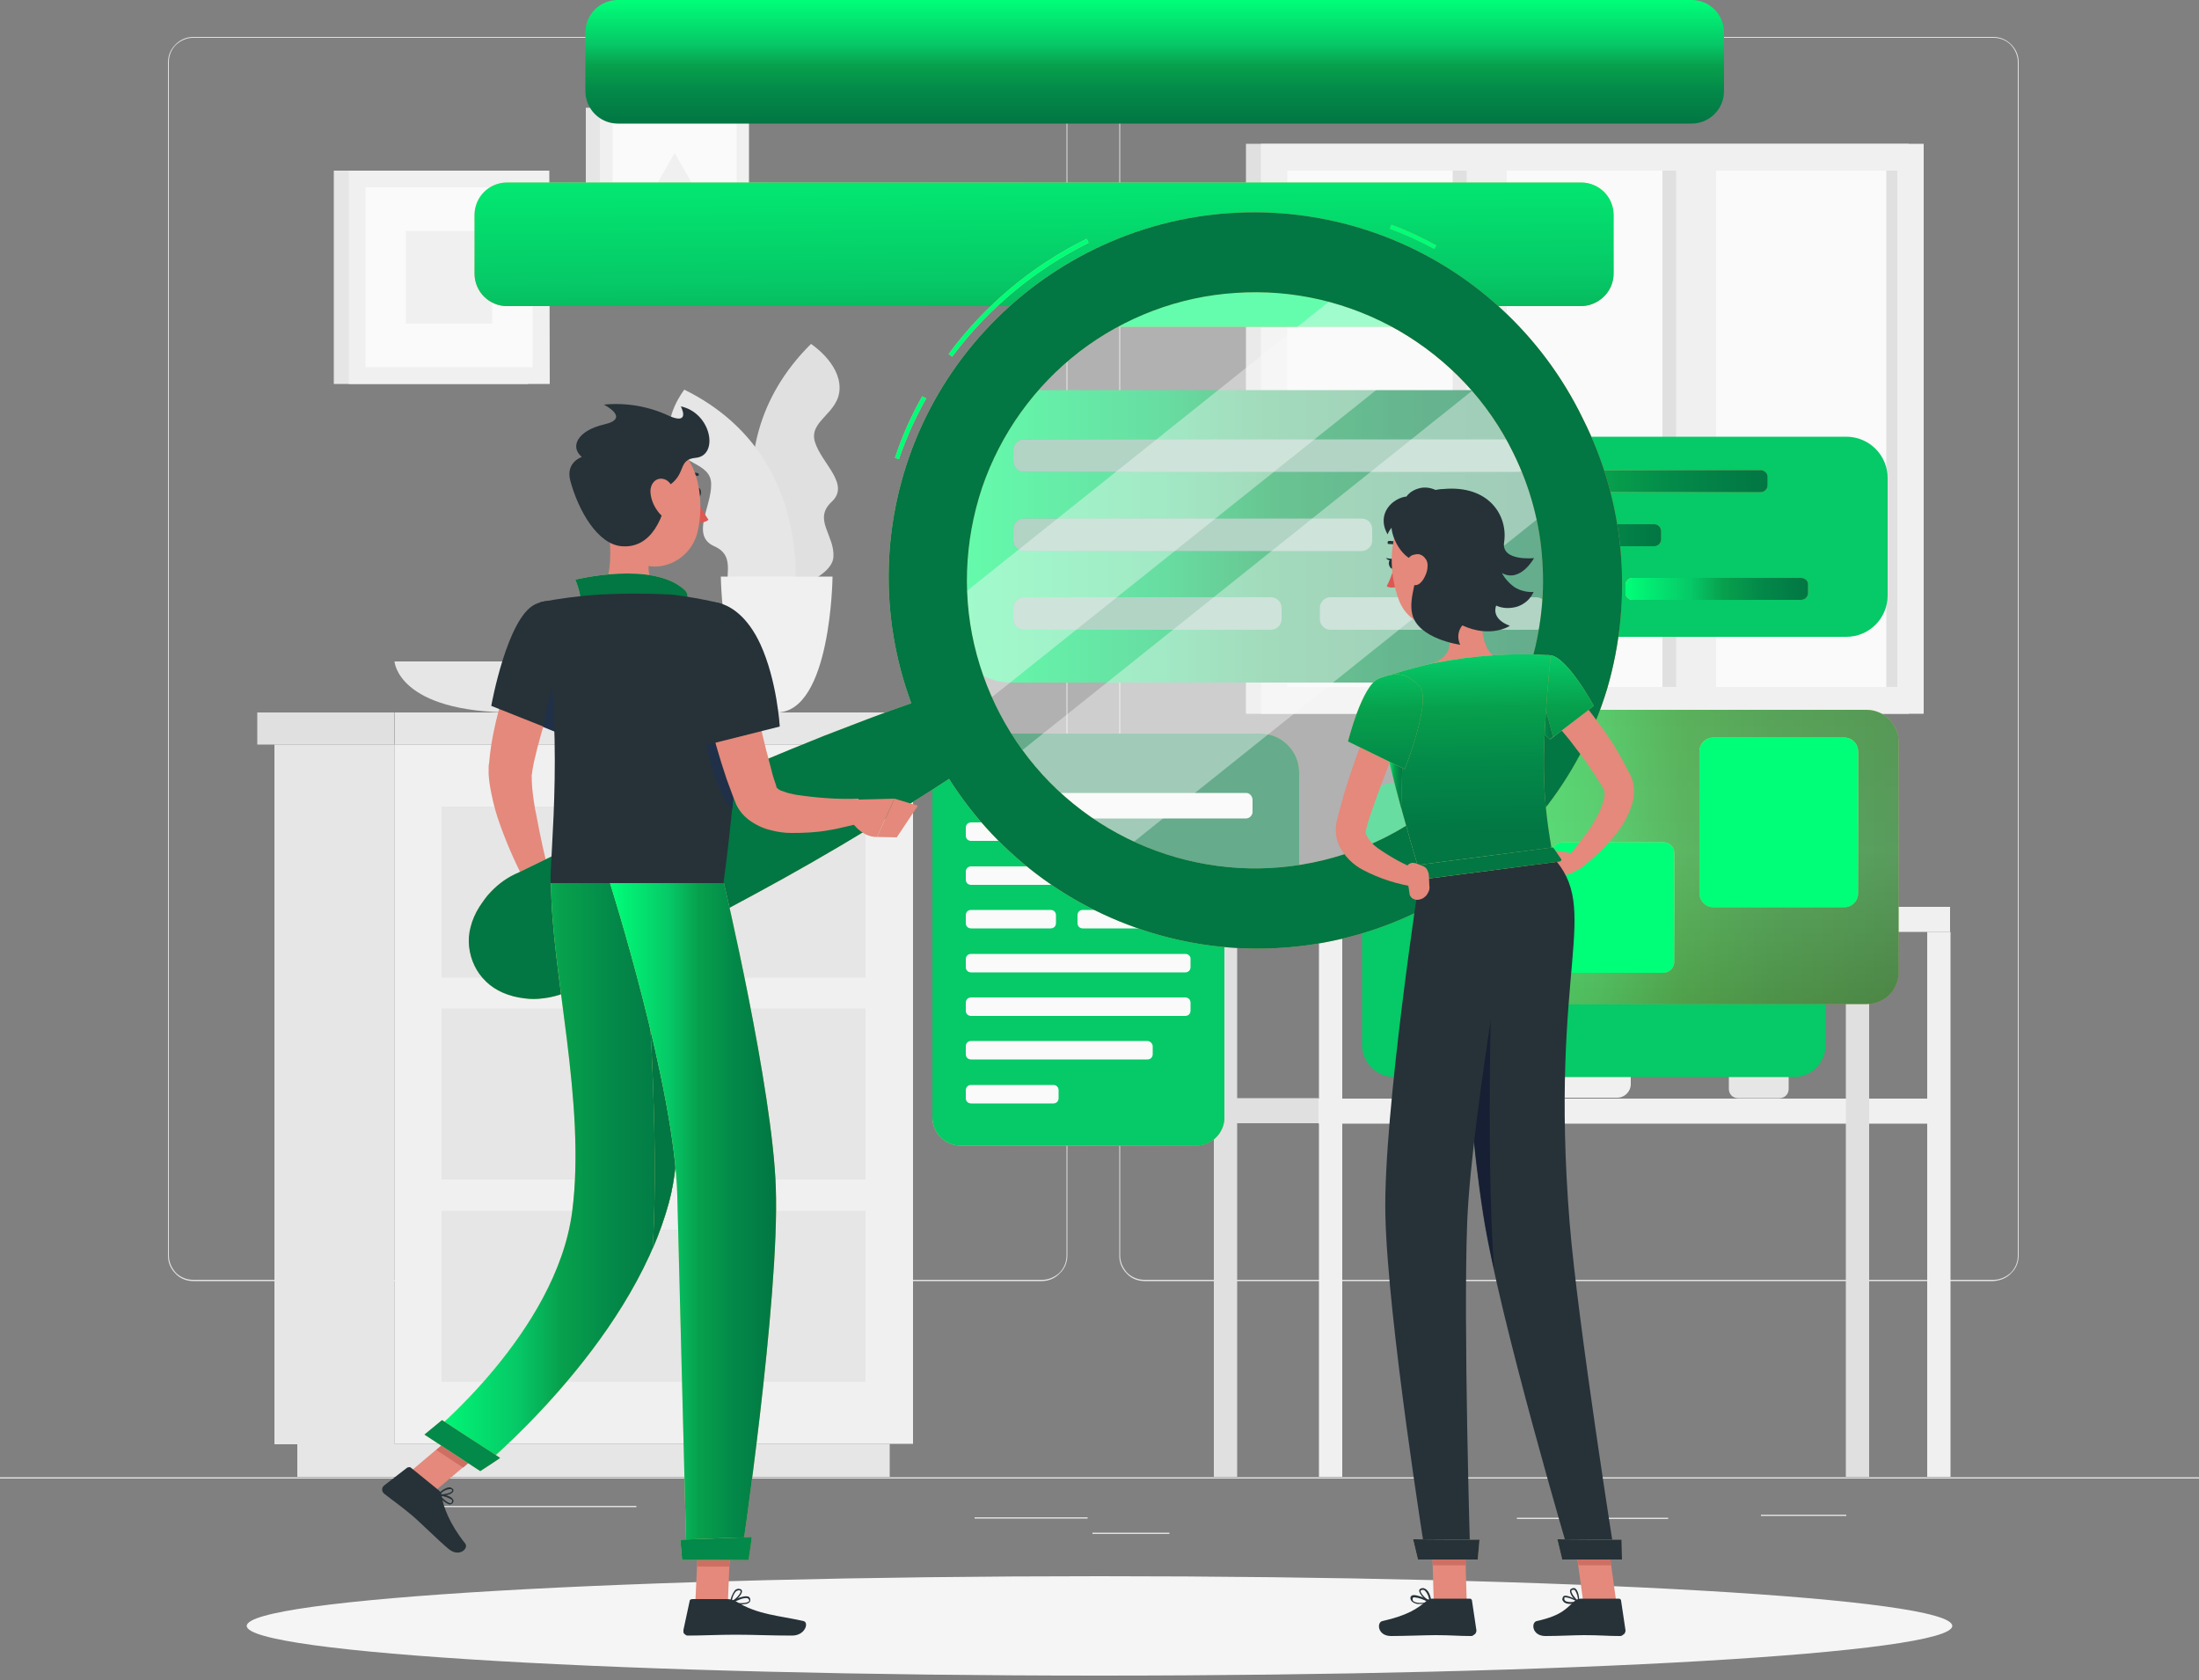 <?xml version="1.0" encoding="utf-8"?>
<!-- Generator: Adobe Illustrator 25.0.0, SVG Export Plug-In . SVG Version: 6.00 Build 0)  -->
<svg version="1.1" id="Layer_1" xmlns="http://www.w3.org/2000/svg" xmlns:xlink="http://www.w3.org/1999/xlink" x="0px" y="0px"
	 viewBox="0 0 500 382" style="enable-background:new 0 0 500 382;" xml:space="preserve">
<rect x="0" y="0" width="500" height="382" fill="#808080" stroke="none"/>
<style type="text/css">
	.st0{fill:#E0E0E0;}
	.st1{fill:#F0F0F0;}
	.st2{fill:#FAFAFA;}
	.st3{fill:#E6E6E6;}
	.st4{fill:#F5F5F5;}
	.st5{fill:#06C967;}
	.st6{fill:url(#SVGID_1_);}
	.st7{fill:url(#SVGID_2_);}
	.st8{fill:url(#SVGID_3_);}
	.st9{fill:url(#SVGID_4_);}
	.st10{fill:url(#SVGID_5_);}
	.st11{fill:url(#SVGID_6_);}
	.st12{fill:url(#SVGID_7_);}
	.st13{fill:url(#SVGID_8_);}
	.st14{fill:url(#SVGID_9_);}
	.st15{fill:#027643;}
	.st16{opacity:0.5;}
	.st17{fill:#FFFFFF;}
	.st18{fill:url(#SVGID_10_);}
	.st19{fill:url(#SVGID_11_);}
	.st20{fill:url(#SVGID_12_);}
	.st21{opacity:0.62;fill:url(#SVGID_13_);}
	.st22{fill:url(#SVGID_14_);}
	.st23{fill:#00FF79;}
	.st24{fill:url(#SVGID_15_);}
	.st25{fill:url(#SVGID_16_);}
	.st26{fill:url(#SVGID_17_);}
	.st27{fill:url(#SVGID_18_);}
	.st28{fill:url(#SVGID_19_);}
	.st29{fill:#E4897B;}
	.st30{opacity:0.4;fill:#FAFAFA;enable-background:new    ;}
	.st31{fill:url(#SVGID_20_);}
	.st32{fill:url(#SVGID_21_);}
	.st33{fill:#263238;}
	.st34{fill:#DE5753;}
	.st35{fill:url(#SVGID_22_);}
	.st36{fill:#203048;}
	.st37{fill:#CE6F64;}
	.st38{fill:url(#SVGID_23_);}
	.st39{fill:url(#SVGID_24_);}
	.st40{fill:url(#SVGID_25_);}
	.st41{fill:url(#SVGID_26_);}
	.st42{fill:#038949;}
	.st43{fill:url(#SVGID_27_);}
	.st44{fill:url(#SVGID_28_);}
	.st45{fill:url(#SVGID_29_);}
	.st46{fill:#161F33;}
	.st47{fill:url(#SVGID_30_);}
	.st48{fill:url(#SVGID_31_);}
	.st49{fill:url(#SVGID_32_);}
	.st50{fill:url(#SVGID_33_);}
	.st51{fill:url(#SVGID_34_);}
	.st52{fill:url(#SVGID_35_);}
	.st53{fill:url(#SVGID_36_);}
	.st54{fill:url(#SVGID_37_);}
	.st55{fill:url(#SVGID_38_);}
	.st56{fill:url(#SVGID_39_);}
	.st57{fill:url(#SVGID_40_);}
	.st58{fill:url(#SVGID_41_);}
	.st59{fill:url(#SVGID_42_);}
	.st60{display:none;}
	.st61{display:inline;fill:url(#SVGID_43_);}
	.st62{display:inline;}
	.st63{fill:#07A04C;}
</style>
<path class="st0" d="M500,335.9H0v0.3h500V335.9z"/>
<path class="st0" d="M379.3,345.1h-34.4v0.3h34.4V345.1z"/>
<path class="st0" d="M419.8,344.4h-19.4v0.3h19.4V344.4z"/>
<path class="st0" d="M247.3,345h-25.7v0.3h25.7V345z"/>
<path class="st0" d="M265.9,348.5h-17.5v0.3h17.5V348.5z"/>
<path class="st0" d="M144.7,342.4h-53v0.3h53V342.4z"/>
<path class="st0" d="M237,291.3H43.9c-1.5,0-3-0.6-4-1.7c-1.1-1.1-1.7-2.5-1.7-4V14.1c0-1.5,0.6-2.9,1.7-4c1.1-1.1,2.5-1.7,4-1.7
	H237c1.5,0,3,0.6,4,1.7c1.1,1.1,1.7,2.5,1.7,4v271.4c0,1.5-0.6,3-1.7,4C240,290.6,238.5,291.3,237,291.3z M43.9,8.6
	c-1.4,0-2.8,0.6-3.9,1.6c-1,1-1.6,2.4-1.6,3.9v271.4c0,1.4,0.6,2.8,1.6,3.9c1,1,2.4,1.6,3.9,1.6H237c1.4,0,2.8-0.6,3.9-1.6
	c1-1,1.6-2.4,1.6-3.9V14.1c0-1.4-0.6-2.8-1.6-3.9c-1-1-2.4-1.6-3.9-1.6H43.9z"/>
<path class="st0" d="M453.3,291.3H260.2c-1.5,0-3-0.6-4-1.7c-1.1-1.1-1.7-2.5-1.7-4V14.1c0-1.5,0.6-2.9,1.7-4c1.1-1.1,2.5-1.7,4-1.7
	h193.1c1.5,0,2.9,0.6,4,1.7s1.7,2.5,1.7,4v271.4c0,1.5-0.6,3-1.7,4C456.3,290.6,454.8,291.2,453.3,291.3z M260.2,8.6
	c-1.4,0-2.8,0.6-3.9,1.6c-1,1-1.6,2.4-1.6,3.9v271.4c0,1.4,0.6,2.8,1.6,3.9c1,1,2.4,1.6,3.9,1.6h193.1c1.4,0,2.8-0.6,3.9-1.6
	c1-1,1.6-2.4,1.6-3.9V14.1c0-1.4-0.6-2.8-1.6-3.9c-1-1-2.4-1.6-3.9-1.6H260.2z"/>
<path class="st0" d="M434,32.7H283.3v129.6H434V32.7z"/>
<path class="st1" d="M437.4,32.7H286.7v129.6h150.7L437.4,32.7L437.4,32.7z"/>
<path class="st2" d="M431.4,156.2V38.8H292.7v117.4H431.4z"/>
<path class="st0" d="M387,156.2V38.8h-9v117.4H387z"/>
<path class="st0" d="M339.4,156.2V38.8h-9.1v117.4H339.4z"/>
<path class="st1" d="M390.2,160.1V34.3h-9.1v125.8H390.2z"/>
<path class="st1" d="M342.6,160.1V34.3h-9.1v125.8H342.6z"/>
<path class="st0" d="M431.4,156.2V38.8h-2.5v117.4H431.4z"/>
<path class="st0" d="M177.3,135c0,0-18.3-31.6,7.1-56.8c0,0,6.6,4.3,6.5,10.1c-0.1,5.8-7.1,7.3-5.6,12.2c1.5,4.9,8.1,9.6,3.8,13.6
	s0.7,7.6,0.4,12.5C189.3,131.6,177.3,135,177.3,135z"/>
<path class="st3" d="M180.2,140.2c0,0,7.4-35.8-24.6-51.6c0,0-4.9,6.2-3,11.7s9.1,4.7,9.1,9.8c0.1,5.1-4.7,11.7,0.7,14.1
	s1.7,7.4,3.6,12C167.8,140.7,180.2,140.2,180.2,140.2z"/>
<path class="st1" d="M163.9,131.1c0,0,0.3,30.9,12.7,30.9s12.7-30.9,12.7-30.9H163.9z"/>
<path class="st3" d="M89.7,150.4c0,0,0.7,11.6,27.1,11.6s27.1-11.6,27.1-11.6H89.7z"/>
<path class="st1" d="M367.7,220.4h-13.9c-1.7,0-3.1,1.4-3.1,3.1v23c0,1.7,1.4,3.1,3.1,3.1h13.9c1.7,0,3.1-1.4,3.1-3.1v-23
	C370.8,221.9,369.4,220.4,367.7,220.4z"/>
<path class="st3" d="M404.6,230h-9.4c-1.2,0-2.1,0.9-2.1,2.1v15.5c0,1.2,0.9,2.1,2.1,2.1h9.4c1.2,0,2.1-0.9,2.1-2.1v-15.5
	C406.7,231,405.8,230,404.6,230z"/>
<path class="st1" d="M406,228.1h-12.2c-0.4,0-0.7,0.3-0.7,0.7v0.8c0,0.4,0.3,0.7,0.7,0.7H406c0.4,0,0.7-0.3,0.7-0.7v-0.8
	C406.7,228.4,406.4,228.1,406,228.1z"/>
<path class="st3" d="M318.4,233.4c0,0,0.5,16.3,19.6,16.3s19.6-16.3,19.6-16.3H318.4z"/>
<path class="st0" d="M270.9,211.9h28.9v-5.7h-28.9V211.9z"/>
<path class="st1" d="M443.5,206.2H299.8v5.7h143.6v-5.7H443.5z"/>
<path class="st0" d="M270.9,255.4h28.9v-5.7h-28.9V255.4z"/>
<path class="st1" d="M443.5,249.8H299.8v5.7h143.6v-5.7H443.5z"/>
<path class="st0" d="M281.4,211.9H276v123.9h5.3V211.9H281.4z"/>
<path class="st1" d="M305.2,211.9h-5.3v123.9h5.3V211.9z"/>
<path class="st0" d="M425,211.9h-5.3v123.9h5.3V211.9z"/>
<path class="st1" d="M443.5,211.9h-5.3v123.9h5.3V211.9z"/>
<path class="st3" d="M89.7,169.3H62.4v159.1h27.3V169.3z"/>
<path class="st3" d="M202.3,328.3H67.6v7.5h134.7L202.3,328.3L202.3,328.3z"/>
<path class="st1" d="M89.7,328.3h117.9v-159H89.7V328.3z"/>
<path class="st3" d="M100.4,268.2h96.4v-38.9h-96.4V268.2z"/>
<path class="st3" d="M100.4,314.2h96.4v-38.9h-96.4V314.2z"/>
<path class="st1" d="M159.5,233.6h-21.7c-0.7,0-1.4-0.3-1.9-0.8s-0.8-1.2-0.8-1.9s0.3-1.4,0.8-1.9s1.2-0.8,1.9-0.8h21.7
	c0.7,0,1.4,0.3,1.9,0.8s0.8,1.2,0.8,1.9s-0.3,1.4-0.8,1.9C160.8,233.3,160.2,233.6,159.5,233.6z"/>
<path class="st3" d="M100.4,222.3h96.4v-38.9h-96.4V222.3z"/>
<path class="st1" d="M159.5,187.7h-21.7c-0.7,0-1.4-0.3-1.9-0.8s-0.8-1.2-0.8-1.9s0.3-1.4,0.8-1.9s1.2-0.8,1.9-0.8h21.7
	c0.7,0,1.4,0.3,1.9,0.8s0.8,1.2,0.8,1.9s-0.3,1.4-0.8,1.9C160.8,187.4,160.2,187.7,159.5,187.7z"/>
<path class="st1" d="M159.5,279.6h-21.7c-0.7,0-1.4-0.3-1.9-0.8s-0.8-1.2-0.8-1.9c0-0.7,0.3-1.4,0.8-1.9s1.2-0.8,1.9-0.8h21.7
	c0.7,0,1.4,0.3,1.9,0.8s0.8,1.2,0.8,1.9c0,0.7-0.3,1.4-0.8,1.9C160.8,279.3,160.2,279.6,159.5,279.6z"/>
<path class="st3" d="M211.2,162H89.7v7.3h121.5V162z"/>
<path class="st0" d="M58.5,169.3h31.1V162H58.5V169.3z"/>
<path class="st3" d="M120.1,38.8H75.9v48.5h44.2C120.1,87.3,120.1,38.8,120.1,38.8z"/>
<path class="st1" d="M124.9,38.8H79.3v48.5H125L124.9,38.8L124.9,38.8z"/>
<path class="st2" d="M121.1,83.5V42.6h-38v40.9H121.1z"/>
<path class="st1" d="M111.9,73.6V52.5H92.3v21.1H111.9z"/>
<path class="st3" d="M166.7,24.5h-33.5v36h33.5V24.5z"/>
<path class="st1" d="M170.3,24.5h-33.9v36h33.9L170.3,24.5L170.3,24.5z"/>
<path class="st2" d="M167.5,57.6V27.3h-28.2v30.3H167.5z"/>
<path class="st1" d="M153.4,34.8l-7.7,13.4h15.4L153.4,34.8z"/>
<path class="st4" d="M250,381c107.1,0,193.9-5.1,193.9-11.3c0-6.3-86.8-11.3-193.9-11.3s-193.9,5.1-193.9,11.3
	C56.1,375.9,142.9,381,250,381z"/>
<path class="st5" d="M419.8,99.3h-98.1c-5.2,0-9.4,4.2-9.4,9.4v26.7c0,5.2,4.2,9.4,9.4,9.4h98.1c5.2,0,9.4-4.2,9.4-9.4v-26.7
	C429.2,103.5,425,99.3,419.8,99.3z"/>
<linearGradient id="SVGID_1_" gradientUnits="userSpaceOnUse" x1="322.1" y1="1647.4" x2="402.01" y2="1647.4" gradientTransform="matrix(1 0 0 1 0 -1538)">
	<stop  offset="0" style="stop-color:#E0CD72"/>
	<stop  offset="0.484" style="stop-color:#E7D987"/>
	<stop  offset="1" style="stop-color:#C69E48"/>
</linearGradient>
<path class="st6" d="M400.3,106.9h-76.6c-0.9,0-1.6,0.7-1.6,1.6v1.8c0,0.9,0.7,1.6,1.6,1.6h76.6c0.9,0,1.6-0.7,1.6-1.6v-1.8
	C402,107.7,401.2,106.9,400.3,106.9z"/>
<linearGradient id="SVGID_2_" gradientUnits="userSpaceOnUse" x1="322.1" y1="1659.7" x2="377.7" y2="1659.7" gradientTransform="matrix(1 0 0 1 0 -1538)">
	<stop  offset="0" style="stop-color:#E0CD72"/>
	<stop  offset="0.484" style="stop-color:#E7D987"/>
	<stop  offset="1" style="stop-color:#C69E48"/>
</linearGradient>
<path class="st7" d="M376.1,119.2h-52.4c-0.9,0-1.6,0.7-1.6,1.6v1.8c0,0.9,0.7,1.6,1.6,1.6h52.4c0.9,0,1.6-0.7,1.6-1.6v-1.8
	C377.7,119.9,377,119.2,376.1,119.2z"/>
<linearGradient id="SVGID_3_" gradientUnits="userSpaceOnUse" x1="322.1" y1="1671.9" x2="363.7" y2="1671.9" gradientTransform="matrix(1 0 0 1 0 -1538)">
	<stop  offset="0" style="stop-color:#E0CD72"/>
	<stop  offset="0.484" style="stop-color:#E7D987"/>
	<stop  offset="1" style="stop-color:#C69E48"/>
</linearGradient>
<path class="st8" d="M362,131.4h-38.3c-0.9,0-1.6,0.7-1.6,1.6v1.8c0,0.9,0.7,1.6,1.6,1.6H362c0.9,0,1.6-0.7,1.6-1.6V133
	C363.7,132.1,362.9,131.4,362,131.4z"/>
<linearGradient id="SVGID_4_" gradientUnits="userSpaceOnUse" x1="369.6" y1="1671.9" x2="411.2" y2="1671.9" gradientTransform="matrix(1 0 0 1 0 -1538)">
	<stop  offset="0" style="stop-color:#E0CD72"/>
	<stop  offset="0.484" style="stop-color:#E7D987"/>
	<stop  offset="1" style="stop-color:#C69E48"/>
</linearGradient>
<path class="st9" d="M409.5,131.4h-38.3c-0.9,0-1.6,0.7-1.6,1.6v1.8c0,0.9,0.7,1.6,1.6,1.6h38.3c0.9,0,1.6-0.7,1.6-1.6V133
	C411.2,132.1,410.4,131.4,409.5,131.4z"/>
<g>
	
		<linearGradient id="SVGID_5_" gradientUnits="userSpaceOnUse" x1="322.1" y1="274.6" x2="402.01" y2="274.6" gradientTransform="matrix(1 0 0 -1 0 384)">
		<stop  offset="0" style="stop-color:#00FF79"/>
		<stop  offset="0.352" style="stop-color:#06C967"/>
		<stop  offset="0.534" style="stop-color:#07A04C"/>
		<stop  offset="0.739" style="stop-color:#038949"/>
		<stop  offset="1" style="stop-color:#027643"/>
	</linearGradient>
	<path class="st10" d="M400.3,106.9h-76.6c-0.9,0-1.6,0.7-1.6,1.6v1.8c0,0.9,0.7,1.6,1.6,1.6h76.6c0.9,0,1.6-0.7,1.6-1.6v-1.8
		C402,107.7,401.2,106.9,400.3,106.9z"/>
	
		<linearGradient id="SVGID_6_" gradientUnits="userSpaceOnUse" x1="322.1" y1="262.3" x2="377.7" y2="262.3" gradientTransform="matrix(1 0 0 -1 0 384)">
		<stop  offset="0" style="stop-color:#00FF79"/>
		<stop  offset="0.352" style="stop-color:#06C967"/>
		<stop  offset="0.534" style="stop-color:#07A04C"/>
		<stop  offset="0.739" style="stop-color:#038949"/>
		<stop  offset="1" style="stop-color:#027643"/>
	</linearGradient>
	<path class="st11" d="M376.1,119.2h-52.4c-0.9,0-1.6,0.7-1.6,1.6v1.8c0,0.9,0.7,1.6,1.6,1.6h52.4c0.9,0,1.6-0.7,1.6-1.6v-1.8
		C377.7,119.9,377,119.2,376.1,119.2z"/>
	
		<linearGradient id="SVGID_7_" gradientUnits="userSpaceOnUse" x1="322.1" y1="250.1" x2="363.7" y2="250.1" gradientTransform="matrix(1 0 0 -1 0 384)">
		<stop  offset="0" style="stop-color:#00FF79"/>
		<stop  offset="0.352" style="stop-color:#06C967"/>
		<stop  offset="0.534" style="stop-color:#07A04C"/>
		<stop  offset="0.739" style="stop-color:#038949"/>
		<stop  offset="1" style="stop-color:#027643"/>
	</linearGradient>
	<path class="st12" d="M362,131.4h-38.3c-0.9,0-1.6,0.7-1.6,1.6v1.8c0,0.9,0.7,1.6,1.6,1.6H362c0.9,0,1.6-0.7,1.6-1.6V133
		C363.7,132.1,362.9,131.4,362,131.4z"/>
	
		<linearGradient id="SVGID_8_" gradientUnits="userSpaceOnUse" x1="369.6" y1="250.1" x2="411.2" y2="250.1" gradientTransform="matrix(1 0 0 -1 0 384)">
		<stop  offset="0" style="stop-color:#00FF79"/>
		<stop  offset="0.352" style="stop-color:#06C967"/>
		<stop  offset="0.534" style="stop-color:#07A04C"/>
		<stop  offset="0.739" style="stop-color:#038949"/>
		<stop  offset="1" style="stop-color:#027643"/>
	</linearGradient>
	<path class="st13" d="M409.5,131.4h-38.3c-0.9,0-1.6,0.7-1.6,1.6v1.8c0,0.9,0.7,1.6,1.6,1.6h38.3c0.9,0,1.6-0.7,1.6-1.6V133
		C411.2,132.1,410.4,131.4,409.5,131.4z"/>
</g>
<linearGradient id="SVGID_9_" gradientUnits="userSpaceOnUse" x1="216.2" y1="1659.95" x2="354.901" y2="1659.95" gradientTransform="matrix(1 0 0 1 0 -1538)">
	<stop  offset="0" style="stop-color:#00FF79"/>
	<stop  offset="0.352" style="stop-color:#06C967"/>
	<stop  offset="0.534" style="stop-color:#07A04C"/>
	<stop  offset="0.739" style="stop-color:#038949"/>
	<stop  offset="1" style="stop-color:#027643"/>
</linearGradient>
<path class="st14" d="M341.2,88.7H229.9c-7.6,0-13.7,6.2-13.7,13.7v39.1c0,7.6,6.2,13.7,13.7,13.7h111.3c7.6,0,13.7-6.2,13.7-13.7
	v-39.1C355,94.8,348.8,88.7,341.2,88.7z"/>
<path class="st15" d="M345.2,99.9H232.8c-1.3,0-2.4,1.1-2.4,2.4v2.6c0,1.3,1.1,2.4,2.4,2.4h112.3c1.3,0,2.4-1.1,2.4-2.4v-2.6
	C347.6,101,346.5,99.9,345.2,99.9z"/>
<path class="st15" d="M309.6,117.9h-76.8c-1.3,0-2.4,1.1-2.4,2.4v2.6c0,1.3,1.1,2.4,2.4,2.4h76.8c1.3,0,2.4-1.1,2.4-2.4v-2.6
	C312,118.9,310.9,117.9,309.6,117.9z"/>
<path class="st15" d="M289,135.8h-56.2c-1.3,0-2.4,1.1-2.4,2.4v2.6c0,1.3,1.1,2.4,2.4,2.4H289c1.3,0,2.4-1.1,2.4-2.4v-2.6
	C291.4,136.9,290.3,135.8,289,135.8z"/>
<path class="st15" d="M349.3,135.8h-46.8c-1.3,0-2.4,1.1-2.4,2.4v2.6c0,1.3,1.1,2.4,2.4,2.4h46.8c1.3,0,2.4-1.1,2.4-2.4v-2.6
	C351.7,136.9,350.6,135.8,349.3,135.8z"/>
<g class="st16">
	<path class="st17" d="M345.2,99.9H232.8c-1.3,0-2.4,1.1-2.4,2.4v2.6c0,1.3,1.1,2.4,2.4,2.4h112.3c1.3,0,2.4-1.1,2.4-2.4v-2.6
		C347.6,101,346.5,99.9,345.2,99.9z"/>
	<path class="st17" d="M309.6,117.9h-76.8c-1.3,0-2.4,1.1-2.4,2.4v2.6c0,1.3,1.1,2.4,2.4,2.4h76.8c1.3,0,2.4-1.1,2.4-2.4v-2.6
		C312,118.9,310.9,117.9,309.6,117.9z"/>
	<path class="st17" d="M289,135.8h-56.2c-1.3,0-2.4,1.1-2.4,2.4v2.6c0,1.3,1.1,2.4,2.4,2.4H289c1.3,0,2.4-1.1,2.4-2.4v-2.6
		C291.4,136.9,290.3,135.8,289,135.8z"/>
	<path class="st17" d="M349.3,135.8h-46.8c-1.3,0-2.4,1.1-2.4,2.4v2.6c0,1.3,1.1,2.4,2.4,2.4h46.8c1.3,0,2.4-1.1,2.4-2.4v-2.6
		C351.7,136.9,350.6,135.8,349.3,135.8z"/>
</g>
<linearGradient id="SVGID_10_" gradientUnits="userSpaceOnUse" x1="212" y1="1751.95" x2="278.47" y2="1751.95" gradientTransform="matrix(1 0 0 1 0 -1538)">
	<stop  offset="0" style="stop-color:#E0CD72"/>
	<stop  offset="0.484" style="stop-color:#E7D987"/>
	<stop  offset="1" style="stop-color:#C69E48"/>
</linearGradient>
<path class="st18" d="M272,167.4h-53.6c-3.5,0-6.4,2.9-6.4,6.4v80.3c0,3.5,2.9,6.4,6.4,6.4H272c3.5,0,6.4-2.9,6.4-6.4v-80.3
	C278.4,170.2,275.5,167.4,272,167.4z"/>
<path class="st5" d="M272,167.4h-53.6c-3.5,0-6.4,2.9-6.4,6.4v80.3c0,3.5,2.9,6.4,6.4,6.4H272c3.5,0,6.4-2.9,6.4-6.4v-80.3
	C278.4,170.2,275.5,167.4,272,167.4z"/>
<path class="st2" d="M269.5,177.1h-48.7c-0.7,0-1.2,0.5-1.2,1.2v1.8c0,0.7,0.5,1.2,1.2,1.2h48.7c0.7,0,1.2-0.5,1.2-1.2v-1.8
	C270.7,177.6,270.2,177.1,269.5,177.1z"/>
<path class="st2" d="M254,187h-33.2c-0.7,0-1.2,0.5-1.2,1.2v1.8c0,0.7,0.5,1.2,1.2,1.2H254c0.7,0,1.2-0.5,1.2-1.2v-1.8
	C255.2,187.5,254.7,187,254,187z"/>
<path class="st2" d="M269.5,197h-48.7c-0.7,0-1.2,0.5-1.2,1.2v1.8c0,0.7,0.5,1.2,1.2,1.2h48.7c0.7,0,1.2-0.5,1.2-1.2v-1.8
	C270.7,197.5,270.2,197,269.5,197z"/>
<path class="st2" d="M238.9,206.9h-18.1c-0.7,0-1.2,0.5-1.2,1.2v1.8c0,0.7,0.5,1.2,1.2,1.2h18.1c0.7,0,1.2-0.5,1.2-1.2v-1.8
	C240.1,207.4,239.6,206.9,238.9,206.9z"/>
<path class="st2" d="M264.3,206.9h-18.1c-0.7,0-1.2,0.5-1.2,1.2v1.8c0,0.7,0.5,1.2,1.2,1.2h18.1c0.7,0,1.2-0.5,1.2-1.2v-1.8
	C265.4,207.4,264.9,206.9,264.3,206.9z"/>
<path class="st2" d="M269.5,216.9h-48.7c-0.7,0-1.2,0.5-1.2,1.2v1.8c0,0.7,0.5,1.2,1.2,1.2h48.7c0.7,0,1.2-0.5,1.2-1.2V218
	C270.7,217.4,270.2,216.9,269.5,216.9z"/>
<path class="st2" d="M269.5,226.8h-48.7c-0.7,0-1.2,0.5-1.2,1.2v1.8c0,0.7,0.5,1.2,1.2,1.2h48.7c0.7,0,1.2-0.5,1.2-1.2V228
	C270.7,227.3,270.2,226.8,269.5,226.8z"/>
<path class="st2" d="M260.9,236.7h-40.1c-0.7,0-1.2,0.5-1.2,1.2v1.8c0,0.7,0.5,1.2,1.2,1.2h40.1c0.7,0,1.2-0.5,1.2-1.2v-1.8
	C262.1,237.3,261.5,236.7,260.9,236.7z"/>
<path class="st2" d="M239.5,246.7h-18.7c-0.7,0-1.2,0.5-1.2,1.2v1.8c0,0.7,0.5,1.2,1.2,1.2h18.7c0.7,0,1.2-0.5,1.2-1.2v-1.8
	C240.7,247.2,240.2,246.7,239.5,246.7z"/>
<linearGradient id="SVGID_11_" gradientUnits="userSpaceOnUse" x1="212.1" y1="1727.4" x2="295.4" y2="1727.4" gradientTransform="matrix(1 0 0 1 0 -1538)">
	<stop  offset="0" style="stop-color:#E0CD72"/>
	<stop  offset="0.484" style="stop-color:#E7D987"/>
	<stop  offset="1" style="stop-color:#C69E48"/>
</linearGradient>
<path class="st19" d="M286.5,166.8h-74.4L245,193l50.4,19v-36.3c0-2.4-0.9-4.6-2.6-6.3C291.1,167.7,288.9,166.8,286.5,166.8z"/>
<path class="st15" d="M286.5,166.8h-74.4L245,193l50.4,19v-36.3c0-2.4-0.9-4.6-2.6-6.3C291.1,167.7,288.9,166.8,286.5,166.8z"/>
<path class="st2" d="M283.3,180.3h-54.4c-0.8,0-1.5,0.7-1.5,1.5v2.8c0,0.8,0.7,1.5,1.5,1.5h54.4c0.8,0,1.5-0.7,1.5-1.5v-2.8
	C284.7,180.9,284.1,180.3,283.3,180.3z"/>
<path class="st5" d="M415.1,237.6v-52.3c0-4-3.3-7.3-7.3-7.3H317c-4,0-7.3,3.3-7.3,7.3v52.3c0,4,3.3,7.3,7.3,7.3h90.9
	C411.9,244.9,415.1,241.6,415.1,237.6z"/>
<linearGradient id="SVGID_12_" gradientUnits="userSpaceOnUse" x1="379" y1="1699.4" x2="379" y2="1766.3" gradientTransform="matrix(1 0 0 1 0 -1538)">
	<stop  offset="0" style="stop-color:#E0CD72"/>
	<stop  offset="0.484" style="stop-color:#E7D987"/>
	<stop  offset="1" style="stop-color:#C69E48"/>
</linearGradient>
<path class="st20" d="M431.7,221v-52.3c0-4-3.3-7.3-7.3-7.3h-90.8c-4,0-7.3,3.3-7.3,7.3V221c0,4,3.3,7.3,7.3,7.3h90.8
	C428.5,228.3,431.7,225.1,431.7,221z"/>
<linearGradient id="SVGID_13_" gradientUnits="userSpaceOnUse" x1="326.3" y1="189.15" x2="431.7" y2="189.15" gradientTransform="matrix(1 0 0 -1 0 384)">
	<stop  offset="0" style="stop-color:#00FF79"/>
	<stop  offset="0.352" style="stop-color:#06C967"/>
	<stop  offset="0.534" style="stop-color:#07A04C"/>
	<stop  offset="0.739" style="stop-color:#038949"/>
	<stop  offset="1" style="stop-color:#027643"/>
</linearGradient>
<path class="st21" d="M431.7,221v-52.3c0-4-3.3-7.3-7.3-7.3h-90.8c-4,0-7.3,3.3-7.3,7.3V221c0,4,3.3,7.3,7.3,7.3h90.8
	C428.5,228.3,431.7,225.1,431.7,221z"/>
<linearGradient id="SVGID_14_" gradientUnits="userSpaceOnUse" x1="404.45" y1="1705.7" x2="404.45" y2="1744.37" gradientTransform="matrix(1 0 0 1 0 -1538)">
	<stop  offset="0" style="stop-color:#E0CD72"/>
	<stop  offset="0.484" style="stop-color:#E7D987"/>
	<stop  offset="1" style="stop-color:#C69E48"/>
</linearGradient>
<path class="st22" d="M422.5,203.1v-32.2c0-1.8-1.4-3.2-3.2-3.2h-29.7c-1.8,0-3.2,1.4-3.2,3.2v32.2c0,1.8,1.4,3.2,3.2,3.2h29.7
	C421.1,206.3,422.5,204.9,422.5,203.1z"/>
<path class="st23" d="M422.5,203.1v-32.2c0-1.8-1.4-3.2-3.2-3.2h-29.7c-1.8,0-3.2,1.4-3.2,3.2v32.2c0,1.8,1.4,3.2,3.2,3.2h29.7
	C421.1,206.3,422.5,204.9,422.5,203.1z"/>
<linearGradient id="SVGID_15_" gradientUnits="userSpaceOnUse" x1="366.8" y1="1729.53" x2="366.8" y2="1759.17" gradientTransform="matrix(1 0 0 1 0 -1538)">
	<stop  offset="0" style="stop-color:#E0CD72"/>
	<stop  offset="0.484" style="stop-color:#E7D987"/>
	<stop  offset="1" style="stop-color:#C69E48"/>
</linearGradient>
<path class="st24" d="M380.7,218.7V194c0-1.4-1.1-2.5-2.5-2.5h-22.8c-1.4,0-2.5,1.1-2.5,2.5v24.7c0,1.4,1.1,2.5,2.5,2.5h22.8
	C379.6,221.2,380.7,220.1,380.7,218.7z"/>
<path class="st23" d="M380.7,218.7V194c0-1.4-1.1-2.5-2.5-2.5h-22.8c-1.4,0-2.5,1.1-2.5,2.5v24.7c0,1.4,1.1,2.5,2.5,2.5h22.8
	C379.6,221.2,380.7,220.1,380.7,218.7z"/>
<linearGradient id="SVGID_16_" gradientUnits="userSpaceOnUse" x1="237.4" y1="1579.5" x2="237.4" y2="1607.6" gradientTransform="matrix(1 0 0 1 0 -1538)">
	<stop  offset="0" style="stop-color:#E0CD72"/>
	<stop  offset="0.484" style="stop-color:#E7D987"/>
	<stop  offset="1" style="stop-color:#C69E48"/>
</linearGradient>
<path class="st25" d="M366.9,62.2V48.9c0-4.1-3.3-7.4-7.4-7.4H115.3c-4.1,0-7.4,3.3-7.4,7.4v13.3c0,4.1,3.3,7.4,7.4,7.4h244.1
	C363.5,69.6,366.9,66.3,366.9,62.2z"/>
<linearGradient id="SVGID_17_" gradientUnits="userSpaceOnUse" x1="237.118" y1="360.028" x2="238.118" y2="248.028" gradientTransform="matrix(1 0 0 -1 0 384)">
	<stop  offset="0" style="stop-color:#00FF79"/>
	<stop  offset="0.352" style="stop-color:#06C967"/>
	<stop  offset="0.534" style="stop-color:#07A04C"/>
	<stop  offset="0.739" style="stop-color:#038949"/>
	<stop  offset="1" style="stop-color:#027643"/>
</linearGradient>
<path class="st26" d="M366.9,62.2V48.9c0-4.1-3.3-7.4-7.4-7.4H115.3c-4.1,0-7.4,3.3-7.4,7.4v13.3c0,4.1,3.3,7.4,7.4,7.4h244.1
	C363.5,69.6,366.9,66.3,366.9,62.2z"/>
<linearGradient id="SVGID_18_" gradientUnits="userSpaceOnUse" x1="285.55" y1="1602.62" x2="285.55" y2="1612.29" gradientTransform="matrix(1 0 0 1 0 -1538)">
	<stop  offset="0" style="stop-color:#E0CD72"/>
	<stop  offset="0.484" style="stop-color:#E7D987"/>
	<stop  offset="1" style="stop-color:#C69E48"/>
</linearGradient>
<path class="st27" d="M320.7,74.3v-9.7h-70.3v9.7H320.7z"/>
<path class="st23" d="M320.7,74.3v-9.7h-70.3v9.7H320.7z"/>
<linearGradient id="SVGID_19_" gradientUnits="userSpaceOnUse" x1="262.55" y1="1538" x2="262.55" y2="1566.1" gradientTransform="matrix(1 0 0 1 0 -1538)">
	<stop  offset="0" style="stop-color:#00FF79"/>
	<stop  offset="0.352" style="stop-color:#06C967"/>
	<stop  offset="0.534" style="stop-color:#07A04C"/>
	<stop  offset="0.739" style="stop-color:#038949"/>
	<stop  offset="1" style="stop-color:#027643"/>
</linearGradient>
<path class="st28" d="M392,20.7V7.4c0-4.1-3.3-7.4-7.4-7.4H140.5c-4.1,0-7.4,3.3-7.4,7.4v13.3c0,4.1,3.3,7.4,7.4,7.4h244.1
	C388.7,28.1,392,24.8,392,20.7z"/>
<path class="st29" d="M130.4,147.7c-0.9,2-1.9,4.2-2.7,6.3c-0.9,2.1-1.7,4.3-2.5,6.4c-1.6,4.2-2.8,8.5-3.8,12.9l-0.3,1.6l-0.1,0.6
	c0,0.2,0,0.4-0.1,0.6c0,1,0,1.9,0.1,2.9c0.2,2.1,0.5,4.4,1,6.6c0.8,4.5,1.9,9.2,3,13.8l-5.1,2c-2.4-4.4-4.4-8.9-6.1-13.6
	c-0.9-2.4-1.6-4.9-2.1-7.5c-0.3-1.4-0.5-2.8-0.6-4.3c0-0.4,0-0.8,0-1.2s0-0.9,0.1-1.2l0.2-2c0.3-2.6,0.8-5.1,1.4-7.7
	c0.6-2.5,1.3-4.9,2-7.3c0.7-2.4,1.6-4.8,2.6-7.1c0.5-1.2,1-2.3,1.5-3.5s1-2.3,1.6-3.5L130.4,147.7z"/>
<path class="st29" d="M124.7,198.1l3.9,3.8l-8.5,4c0,0-2.1-3.6-0.6-6.9L124.7,198.1z"/>
<path class="st29" d="M131.8,207.6l-7.2,2.9l-4.5-4.6l8.5-4L131.8,207.6z"/>
<path class="st30" d="M277.5,204.4c-14.1-1.6-27.5-7.3-38.4-16.5s-18.8-21.4-22.7-35.1c-3.9-13.7-3.8-28.2,0.6-41.8
	c4.3-13.6,12.6-25.6,23.7-34.4s24.6-14.3,38.8-15.5c14.2-1.2,28.4,1.8,40.9,8.7s22.6,17.3,29.2,29.9c6.5,12.6,9.2,26.9,7.6,41.1
	c-1,9.4-3.9,18.5-8.5,26.8s-10.7,15.6-18.1,21.5s-15.9,10.3-25,12.9C296.4,204.6,286.9,205.4,277.5,204.4z"/>
<path class="st30" d="M329.8,75.2l-109.5,87.5c-0.5-1-0.9-2-1.3-3c-2.7-6.5-4.5-13.4-5.2-20.5l94.6-75.6
	C316.1,66.3,323.4,70.2,329.8,75.2z"/>
<path class="st30" d="M355.1,113.6l-102.9,82.3c-9.8-5.1-18.3-12.4-24.8-21.3l112.4-89.8C347,93,352.2,102.9,355.1,113.6z"/>
<linearGradient id="SVGID_20_" gradientUnits="userSpaceOnUse" x1="203.5" y1="1615.75" x2="326.6" y2="1615.75" gradientTransform="matrix(1 0 0 1 0 -1538)">
	<stop  offset="0" style="stop-color:#E0CD72"/>
	<stop  offset="0.484" style="stop-color:#E7D987"/>
	<stop  offset="1" style="stop-color:#C69E48"/>
</linearGradient>
<path class="st31" d="M204.4,104.4l-0.9-0.3c1.6-4.9,3.7-9.6,6.2-14l0.9,0.5C208.1,95,206,99.7,204.4,104.4z M216.5,81.1l-0.8-0.6
	c8.2-11.1,19-20.1,31.4-26.2l0.4,0.9C235.3,61.3,224.7,70.1,216.5,81.1L216.5,81.1z M326.1,56.6c-3.3-1.8-6.6-3.3-10.1-4.6l0.4-0.9
	c3.5,1.3,6.9,2.9,10.2,4.7L326.1,56.6z"/>
<path class="st23" d="M204.4,104.4l-0.9-0.3c1.6-4.9,3.7-9.6,6.2-14l0.9,0.5C208.1,95,206,99.7,204.4,104.4z M216.5,81.1l-0.8-0.6
	c8.2-11.1,19-20.1,31.4-26.2l0.4,0.9C235.3,61.3,224.7,70.1,216.5,81.1L216.5,81.1z M326.1,56.6c-3.3-1.8-6.6-3.3-10.1-4.6l0.4-0.9
	c3.5,1.3,6.9,2.9,10.2,4.7L326.1,56.6z"/>
<linearGradient id="SVGID_21_" gradientUnits="userSpaceOnUse" x1="106.588" y1="1675.71" x2="368.829" y2="1675.71" gradientTransform="matrix(1 0 0 1 0 -1538)">
	<stop  offset="0" style="stop-color:#E0CD72"/>
	<stop  offset="0.484" style="stop-color:#E7D987"/>
	<stop  offset="1" style="stop-color:#C69E48"/>
</linearGradient>
<path class="st32" d="M359.9,95.2c-9.3-19.2-25.6-34.1-45.5-41.6s-42-7.1-61.7,1.3s-35.3,23.9-43.8,43.4
	c-8.5,19.6-9.1,41.6-1.7,61.6c-6.7,2.3-13.3,4.9-19.8,7.4c-9.5,3.8-18.8,7.7-28.1,11.8s-18.5,8.3-27.7,12.7
	c-4.6,2.1-9.1,4.4-13.7,6.6c-2.4,1-4.5,2.5-6.3,4.4c-1,1-1.8,2.2-2.6,3.4c-0.9,1.4-1.6,3-2,4.6c-0.8,2.9-0.4,6.1,0.9,8.8
	s3.6,4.9,6.4,6.1c1.6,0.7,3.2,1.1,4.9,1.3c1.4,0.2,2.8,0.2,4.3,0c2.6-0.3,5-1.1,7.3-2.4c4.5-2.3,9.1-4.5,13.6-6.9
	c9-4.6,18-9.4,26.9-14.2s17.8-9.9,26.5-15.2c6-3.6,12.1-7.3,18-11.2c11.4,18,29.3,30.9,50,36.1c20.7,5.2,42.6,2.2,61.1-8.3
	s32.3-27.8,38.5-48.2C371.4,136.2,369.5,114.2,359.9,95.2L359.9,95.2z M314.4,190.7c-11.6,5.7-24.7,7.9-37.5,6.2
	s-24.9-7.1-34.7-15.7c-9.7-8.5-16.7-19.8-20.1-32.3s-2.9-25.7,1.2-38c4.2-12.3,11.9-23,22.1-30.9c10.3-7.9,22.7-12.6,35.6-13.4
	c12.9-0.9,25.8,2.1,37.1,8.6c11.2,6.5,20.3,16.1,26,27.8c3.8,7.7,6.1,16.1,6.6,24.7c0.6,8.6-0.6,17.2-3.3,25.4
	c-2.8,8.2-7.1,15.7-12.8,22.2C329,181.6,322.1,186.9,314.4,190.7z"/>
<path class="st15" d="M359.9,95.2c-9.3-19.2-25.6-34.1-45.5-41.6s-42-7.1-61.7,1.3s-35.3,23.9-43.8,43.4
	c-8.5,19.6-9.1,41.6-1.7,61.6c-6.7,2.3-13.3,4.9-19.8,7.4c-9.5,3.8-18.8,7.7-28.1,11.8s-18.5,8.3-27.7,12.7
	c-4.6,2.1-9.1,4.4-13.7,6.6c-2.4,1-4.5,2.5-6.3,4.4c-1,1-1.8,2.2-2.6,3.4c-0.9,1.4-1.6,3-2,4.6c-0.8,2.9-0.4,6.1,0.9,8.8
	s3.6,4.9,6.4,6.1c1.6,0.7,3.2,1.1,4.9,1.3c1.4,0.2,2.8,0.2,4.3,0c2.6-0.3,5-1.1,7.3-2.4c4.5-2.3,9.1-4.5,13.6-6.9
	c9-4.6,18-9.4,26.9-14.2s17.8-9.9,26.5-15.2c6-3.6,12.1-7.3,18-11.2c11.4,18,29.3,30.9,50,36.1c20.7,5.2,42.6,2.2,61.1-8.3
	s32.3-27.8,38.5-48.2C371.4,136.2,369.5,114.2,359.9,95.2L359.9,95.2z M314.4,190.7c-11.6,5.7-24.7,7.9-37.5,6.2
	s-24.9-7.1-34.7-15.7c-9.7-8.5-16.7-19.8-20.1-32.3s-2.9-25.7,1.2-38c4.2-12.3,11.9-23,22.1-30.9c10.3-7.9,22.7-12.6,35.6-13.4
	c12.9-0.9,25.8,2.1,37.1,8.6c11.2,6.5,20.3,16.1,26,27.8c3.8,7.7,6.1,16.1,6.6,24.7c0.6,8.6-0.6,17.2-3.3,25.4
	c-2.8,8.2-7.1,15.7-12.8,22.2C329,181.6,322.1,186.9,314.4,190.7z"/>
<path class="st33" d="M158,112c0,0.6,0.3,1.1,0.7,1.1s0.7-0.5,0.7-1.1s-0.3-1.1-0.7-1.1S158,111.4,158,112z"/>
<path class="st34" d="M158.3,113.1c0.7,1.8,1.7,3.5,2.8,5.1c-0.4,0.3-0.9,0.5-1.4,0.6s-1,0.1-1.5,0L158.3,113.1L158.3,113.1z"/>
<path class="st33" d="M155.9,108.7c-0.1,0-0.1,0-0.2,0c-0.1,0-0.1-0.1-0.1-0.1c-0.1-0.1-0.1-0.2-0.1-0.3c0-0.1,0.1-0.2,0.1-0.2
	c0.4-0.3,1-0.6,1.5-0.6s1.1-0.1,1.6,0.1c0,0,0.1,0,0.1,0.1l0.1,0.1v0.1v0.1c0,0,0,0.1-0.1,0.1l-0.1,0.1h-0.1h-0.1
	c-0.4-0.1-0.9-0.2-1.3-0.1c-0.4,0.1-0.8,0.3-1.2,0.5C156.1,108.7,156,108.7,155.9,108.7z"/>
<path class="st29" d="M137.8,116.4c1,5.4,2.1,15.2-1.7,18.8c0,0,1.5,5.5,11.5,5.5c11,0,5.2-5.5,5.2-5.5c-6-1.4-5.8-5.9-4.8-10.1
	L137.8,116.4z"/>
<linearGradient id="SVGID_22_" gradientUnits="userSpaceOnUse" x1="130.84" y1="1672.25" x2="156.358" y2="1672.25" gradientTransform="matrix(1 0 0 1 0 -1538)">
	<stop  offset="0" style="stop-color:#E0CD72"/>
	<stop  offset="0.484" style="stop-color:#E7D987"/>
	<stop  offset="1" style="stop-color:#C69E48"/>
</linearGradient>
<path class="st35" d="M131.6,138.1c1.2-1.8-0.8-6.3-0.8-6.3s17.7-4.4,24.9,2.4c1.5,1.4-0.2,3.5-0.2,3.5L131.6,138.1z"/>
<path class="st15" d="M131.6,138.1c1.2-1.8-0.8-6.3-0.8-6.3s17.7-4.4,24.9,2.4c1.5,1.4-0.2,3.5-0.2,3.5L131.6,138.1z"/>
<path class="st33" d="M102.4,342.1c-0.9,0-2.4-1.5-2.9-2.1v-0.1v-0.1c0,0,0-0.1,0.1-0.1h0.1c0.1,0,2.6,0.2,3.2,1.1
	c0.1,0.1,0.1,0.2,0.2,0.3c0,0.1,0,0.2,0,0.3c0,0.1-0.1,0.3-0.2,0.4s-0.2,0.2-0.4,0.2L102.4,342.1z M100.1,340.1
	c0.7,0.8,1.9,1.8,2.4,1.7c0,0,0.2-0.1,0.3-0.4c0-0.1,0-0.1,0-0.2s0-0.1-0.1-0.2C101.9,340.5,101,340.2,100.1,340.1L100.1,340.1z"/>
<path class="st33" d="M100.2,340.1c-0.2,0-0.4,0-0.5,0h-0.1c0,0,0,0-0.1-0.1v-0.1v-0.1c0.1-0.1,1.5-1.6,2.7-1.6c0.1,0,0.3,0,0.4,0.1
	s0.2,0.1,0.3,0.2c0.1,0.1,0.2,0.2,0.2,0.3c0,0.1,0,0.3-0.1,0.4C102.7,339.8,101.2,340.1,100.2,340.1z M100.1,339.8
	c1,0,2.5-0.3,2.7-0.8c0,0,0.1-0.1-0.1-0.3c-0.1-0.1-0.1-0.1-0.2-0.1s-0.2,0-0.3,0C101.4,338.7,100.6,339.1,100.1,339.8z"/>
<path class="st33" d="M168.4,364.8c-0.8,0-1.5-0.1-2.3-0.2c0,0-0.1,0-0.1-0.1v-0.1v-0.1c0,0,0-0.1,0.1-0.1c0.1-0.1,2.7-1.5,3.9-1.2
	c0.1,0,0.2,0.1,0.3,0.1c0.1,0.1,0.2,0.2,0.2,0.3c0.1,0.1,0.1,0.2,0.1,0.4c0,0.1,0,0.3-0.1,0.4C170.2,364.7,169.3,364.8,168.4,364.8z
	 M166.7,364.4c1.4,0.2,3.2,0.2,3.6-0.3c0.1-0.1,0.1-0.2,0-0.4c-0.1-0.1-0.2-0.2-0.3-0.3C169.1,363.2,167.6,363.9,166.7,364.4z"/>
<path class="st33" d="M166.2,364.6C166.1,364.6,166.1,364.6,166.2,364.6c-0.1,0-0.1,0-0.2-0.1v-0.1c0.1-1,0.5-2,1.1-2.8
	c0.1-0.1,0.3-0.2,0.5-0.3c0.2,0,0.4-0.1,0.5,0c0.5,0,0.6,0.3,0.6,0.5C168.8,362.6,167.1,364.2,166.2,364.6L166.2,364.6z M168,361.6
	c-0.2,0-0.4,0.1-0.6,0.2c-0.6,0.6-0.9,1.4-1,2.3c0.9-0.5,2.1-1.8,2-2.3C168.4,361.8,168.4,361.6,168,361.6L168,361.6z"/>
<path class="st29" d="M158.1,364.4h7.4l0.7-17h-7.3L158.1,364.4z"/>
<path class="st29" d="M92.6,335.2l6.1,4l13.6-11.5l-6.1-4L92.6,335.2z"/>
<path class="st33" d="M99.8,338.9l-6.4-5.2c-0.1-0.1-0.3-0.1-0.4-0.1s-0.3,0.1-0.4,0.1l-5.3,4.1c-0.1,0.1-0.2,0.2-0.3,0.4
	c-0.1,0.1-0.1,0.3-0.1,0.5s0,0.3,0.1,0.5c0.1,0.1,0.2,0.3,0.3,0.4c2.3,1.8,3.4,2.5,6.3,4.9c1.7,1.4,6,5.7,8.4,7.7s4.6-0.1,3.8-1.2
	c-3.6-4.5-5-8.4-5.4-10.9C100.4,339.6,100.1,339.2,99.8,338.9z"/>
<path class="st33" d="M165.4,363.6h-8c-0.1,0-0.3,0.1-0.4,0.1c-0.1,0.1-0.2,0.2-0.2,0.4l-1.4,6.5c0,0.2,0,0.3,0,0.5s0.1,0.3,0.2,0.4
	c0.1,0.1,0.2,0.2,0.4,0.3c0.1,0.1,0.3,0.1,0.5,0.1c2.9,0,7.1-0.2,10.7-0.2c4.3,0,7.9,0.2,12.9,0.2c3,0,3.9-3,2.6-3.3
	c-5.7-1.3-10.4-1.4-15.4-4.5C166.6,363.8,166,363.6,165.4,363.6z"/>
<path class="st33" d="M121.7,137.4c-6.4,3-10,23.1-10,23.1l15.6,6.2c2.3-5.6,4.1-11.3,5.5-17.1C134.9,140.4,128.2,134.4,121.7,137.4
	z"/>
<path class="st36" d="M129.9,148.8c-3.9,3.9-5.6,11.5-6.4,16.5l3.7,1.5c2.2-5.4,4-11,5.4-16.6C132.3,148,131.5,147.2,129.9,148.8z"
	/>
<path class="st33" d="M164.1,137.3c0,0,7.8,8.8,0.4,63.5h-39.3c-0.3-6,3.5-35.4-2.3-63.9c4.3-0.8,8.7-1.4,13.2-1.7
	c5.6-0.3,11.1-0.3,16.7,0C156.7,135.7,160.4,136.3,164.1,137.3z"/>
<path class="st36" d="M167.7,158.5l-6.6-11.4c-1.3,5.3-1.8,10.8-1.6,16.3c0.2,3.9,3.8,18.4,7,20.6
	C167.4,175.5,167.8,167,167.7,158.5z"/>
<path class="st29" d="M168.6,145.1c1,4.9,2,9.8,3.1,14.7s2.2,9.8,3.5,14.5c0.3,1.2,0.6,2.4,1,3.5l0.3,0.9l0.1,0.4V179
	c-0.1-0.1-0.1-0.1-0.1,0c0.4,0.4,0.9,0.8,1.5,0.9c0.9,0.4,1.9,0.6,2.9,0.8c4.7,0.7,9.5,1.1,14.3,0.9l0.9,5.4c-1.3,0.4-2.6,0.7-3.9,1
	c-1.3,0.3-2.6,0.6-3.9,0.8c-2.8,0.5-5.5,0.6-8.3,0.6c-1.6,0-3.1-0.2-4.6-0.6c-1.9-0.4-3.7-1.3-5.3-2.5c-1-0.8-1.9-1.8-2.5-3
	c-0.2-0.3-0.3-0.6-0.4-0.9l-0.2-0.5l-0.4-1c-0.5-1.3-0.9-2.5-1.4-3.8c-1.7-5-3.1-10-4.3-15.1c-1.2-5-2.3-10.1-3.2-15.2L168.6,145.1z
	"/>
<path class="st33" d="M154.3,142.7c-2.1,6.7,6.3,26.7,6.3,26.7l16.7-4.2c0,0-0.6-10.4-4.4-18.7C167.2,134.1,156.8,134.6,154.3,142.7
	z"/>
<path class="st29" d="M195.1,181.8l8.3-0.2l-4,8.7c0,0-3.4,0.4-6.2-4.1l-2.9-3.5l3.4-0.7C194.1,181.8,194.6,181.8,195.1,181.8z"/>
<path class="st29" d="M208.7,183.2l-4.8,7.2l-4.5-0.1l4-8.7L208.7,183.2z"/>
<path class="st37" d="M166.2,347.4l-0.4,8.8h-7.3l0.4-8.8H166.2z"/>
<path class="st37" d="M106.2,323.8l6.1,4l-7,5.9l-6.1-4L106.2,323.8z"/>
<path class="st29" d="M138.3,110.7c0.4,7.3,0.3,11.6,4,15.3c5.5,5.6,14.5,2.3,16.3-5c1.6-6.5,0.6-17.3-6.5-20.2
	c-1.6-0.6-3.3-0.9-5-0.7c-1.7,0.2-3.3,0.8-4.7,1.8s-2.5,2.3-3.2,3.9C138.5,107.3,138.1,109,138.3,110.7z"/>
<path class="st33" d="M129.7,109.4c1.8,6.6,6.1,14.3,11.6,14.8c6.8,0.6,9.9-6.5,10.8-13.8c4.1-2.8,1.9-5.9,6.1-6.3
	c5.3-0.5,3.6-10.2-3.4-11.7c0,0,2.3,4.3-2.6,2.2c-4.6-2.2-9.8-3.1-14.9-2.6c0,0,6.2,3.1,0.1,4.5c-6.1,1.4-7.9,5.1-5.1,7.4
	C132.3,103.9,128.5,105.1,129.7,109.4z"/>
<path class="st29" d="M147.9,111.9c0.1,1.8,0.9,3.5,2.1,4.9c1.6,1.8,3.3,0.7,3.6-1.5c0.3-1.9-0.3-5.2-2.2-6.2
	C149.4,108.2,147.8,109.8,147.9,111.9z"/>
<linearGradient id="SVGID_23_" gradientUnits="userSpaceOnUse" x1="97.4" y1="1805.45" x2="154.295" y2="1805.45" gradientTransform="matrix(1 0 0 1 0 -1538)">
	<stop  offset="0" style="stop-color:#E0CD72"/>
	<stop  offset="0.484" style="stop-color:#E7D987"/>
	<stop  offset="1" style="stop-color:#C69E48"/>
</linearGradient>
<path class="st38" d="M150.6,200.8c0,0,7.2,51.9,1.5,72.6c-8.9,32.9-43.1,60.7-43.1,60.7l-11.6-7.6c0,0,29.1-23.5,32.7-51
	c3.2-24.7-4.8-54.6-4.8-74.7H150.6z"/>
<linearGradient id="SVGID_24_" gradientUnits="userSpaceOnUse" x1="97.4" y1="116.55" x2="154.295" y2="116.55" gradientTransform="matrix(1 0 0 -1 0 384)">
	<stop  offset="0" style="stop-color:#00FF79"/>
	<stop  offset="0.352" style="stop-color:#06C967"/>
	<stop  offset="0.534" style="stop-color:#07A04C"/>
	<stop  offset="0.739" style="stop-color:#038949"/>
	<stop  offset="1" style="stop-color:#027643"/>
</linearGradient>
<path class="st39" d="M150.6,200.8c0,0,7.2,51.9,1.5,72.6c-8.9,32.9-43.1,60.7-43.1,60.7l-11.6-7.6c0,0,29.1-23.5,32.7-51
	c3.2-24.7-4.8-54.6-4.8-74.7H150.6z"/>
<linearGradient id="SVGID_25_" gradientUnits="userSpaceOnUse" x1="147.33" y1="1792.15" x2="154.328" y2="1792.15" gradientTransform="matrix(1 0 0 1 0 -1538)">
	<stop  offset="0" style="stop-color:#E0CD72"/>
	<stop  offset="0.484" style="stop-color:#E7D987"/>
	<stop  offset="1" style="stop-color:#C69E48"/>
</linearGradient>
<path class="st40" d="M153.6,230.4c-1.9-2.2-4-4.2-6.3-6c1.2,16.8,2.2,41.8,1.1,59.5c1.5-3.4,2.7-6.9,3.7-10.5
	C154.9,263.3,154.6,245.8,153.6,230.4z"/>
<path class="st15" d="M153.6,230.4c-1.9-2.2-4-4.2-6.3-6c1.2,16.8,2.2,41.8,1.1,59.5c1.5-3.4,2.7-6.9,3.7-10.5
	C154.9,263.3,154.6,245.8,153.6,230.4z"/>
<linearGradient id="SVGID_26_" gradientUnits="userSpaceOnUse" x1="96.56" y1="1866.7" x2="113.71" y2="1866.7" gradientTransform="matrix(1 0 0 1 0 -1538)">
	<stop  offset="0" style="stop-color:#E0CD72"/>
	<stop  offset="0.484" style="stop-color:#E7D987"/>
	<stop  offset="1" style="stop-color:#C69E48"/>
</linearGradient>
<path class="st41" d="M113.7,331.5c0.1,0-4.5,3-4.5,3l-12.7-8.3l4-3.3L113.7,331.5z"/>
<path class="st42" d="M113.7,331.5c0.1,0-4.5,3-4.5,3l-12.7-8.3l4-3.3L113.7,331.5z"/>
<linearGradient id="SVGID_27_" gradientUnits="userSpaceOnUse" x1="138.75" y1="1815.65" x2="176.515" y2="1815.65" gradientTransform="matrix(1 0 0 1 0 -1538)">
	<stop  offset="0" style="stop-color:#E0CD72"/>
	<stop  offset="0.484" style="stop-color:#E7D987"/>
	<stop  offset="1" style="stop-color:#C69E48"/>
</linearGradient>
<path class="st43" d="M164.6,200.8c0,0,11.1,46.9,11.8,69.3c0.9,25.1-7.9,84.4-7.9,84.4h-12.4c0,0-1.5-59.7-2.1-82.6
	c-0.6-24.9-15.3-71.1-15.3-71.1L164.6,200.8L164.6,200.8z"/>
<linearGradient id="SVGID_28_" gradientUnits="userSpaceOnUse" x1="138.75" y1="106.35" x2="176.515" y2="106.35" gradientTransform="matrix(1 0 0 -1 0 384)">
	<stop  offset="0" style="stop-color:#00FF79"/>
	<stop  offset="0.352" style="stop-color:#06C967"/>
	<stop  offset="0.534" style="stop-color:#07A04C"/>
	<stop  offset="0.739" style="stop-color:#038949"/>
	<stop  offset="1" style="stop-color:#027643"/>
</linearGradient>
<path class="st44" d="M164.6,200.8c0,0,11.1,46.9,11.8,69.3c0.9,25.1-7.9,84.4-7.9,84.4h-12.4c0,0-1.5-59.7-2.1-82.6
	c-0.6-24.9-15.3-71.1-15.3-71.1L164.6,200.8L164.6,200.8z"/>
<linearGradient id="SVGID_29_" gradientUnits="userSpaceOnUse" x1="154.67" y1="1890.1" x2="170.923" y2="1890.1" gradientTransform="matrix(1 0 0 1 0 -1538)">
	<stop  offset="0" style="stop-color:#E0CD72"/>
	<stop  offset="0.484" style="stop-color:#E7D987"/>
	<stop  offset="1" style="stop-color:#C69E48"/>
</linearGradient>
<path class="st45" d="M170.9,349.5c0.1,0-0.7,5.2-0.7,5.2h-15.1l-0.4-4.6L170.9,349.5z"/>
<path class="st42" d="M170.9,349.5c0.1,0-0.7,5.2-0.7,5.2h-15.1l-0.4-4.6L170.9,349.5z"/>
<path class="st29" d="M356,155.7c0.9,0.8,1.5,1.5,2.2,2.2c0.7,0.8,1.4,1.5,2,2.3c1.3,1.5,2.5,3.1,3.7,4.8c2.4,3.2,4.5,6.7,6.3,10.3
	l0.4,0.7c0.2,0.4,0.3,0.7,0.5,1.1c0.2,0.7,0.4,1.5,0.4,2.3c0.1,1.4-0.1,2.7-0.6,4c-0.7,2.1-1.8,4.1-3.2,5.9
	c-2.5,3.2-5.5,6.1-8.8,8.5l-2.5-2.9c1.2-1.4,2.4-2.8,3.5-4.3c1.1-1.4,2.1-2.9,3-4.5c0.8-1.4,1.4-2.9,1.8-4.4
	c0.1-0.6,0.2-1.1,0.1-1.7c0-0.2-0.1-0.4-0.2-0.6c0-0.1-0.1-0.2-0.1-0.2l-0.3-0.5c-1.9-3.1-4-6.2-6.3-9.1c-1.1-1.5-2.3-2.9-3.5-4.3
	c-0.6-0.7-1.2-1.4-1.8-2.1c-0.6-0.7-1.3-1.4-1.8-1.9L356,155.7z"/>
<path class="st29" d="M357.4,194l-7.5-1.2l3.9,6.5c0,0,4.8-0.2,6.2-3L357.4,194z"/>
<path class="st29" d="M344.4,195.8l3.6,5.3l5.9-1.8l-3.9-6.5L344.4,195.8z"/>
<path class="st33" d="M357,364.7c-0.5,0-1-0.1-1.4-0.4c-0.1-0.1-0.2-0.3-0.3-0.4c-0.1-0.2-0.1-0.3,0-0.5c0-0.1,0-0.2,0.1-0.3
	c0.1-0.1,0.1-0.2,0.2-0.2c0.9-0.4,3.1,1.1,3.4,1.2c0,0,0.1,0,0.1,0.1v0.1v0.1H359C358.3,364.6,357.7,364.7,357,364.7z M356,363.2
	c-0.1,0-0.1,0-0.2,0l-0.1,0.1v0.1c0,0.1,0,0.2,0,0.3c0,0.1,0.1,0.2,0.2,0.3c0.4,0.3,1.4,0.4,2.7,0.1
	C357.7,363.7,356.9,363.3,356,363.2z"/>
<path class="st33" d="M359,364.5L359,364.5c-0.8-0.4-2.2-2-2-2.9c0-0.1,0.1-0.3,0.2-0.3s0.2-0.1,0.4-0.2c0.1,0,0.3,0,0.4,0
	s0.2,0.1,0.3,0.2c0.8,0.7,0.8,2.9,0.8,3L359,364.5C359.1,364.4,359.1,364.5,359,364.5L359,364.5z M357.7,361.5L357.7,361.5
	c-0.3,0-0.4,0.1-0.4,0.2c-0.1,0.5,0.8,1.7,1.5,2.3c0-0.8-0.2-1.7-0.7-2.4c-0.1-0.1-0.1-0.1-0.2-0.1S357.8,361.4,357.7,361.5
	L357.7,361.5z"/>
<path class="st33" d="M322.9,364.7c-0.6,0.1-1.3-0.1-1.8-0.5c-0.1-0.1-0.2-0.2-0.3-0.4c-0.1-0.2-0.1-0.3-0.1-0.5
	c0-0.1,0-0.2,0.1-0.3c0.1-0.1,0.1-0.1,0.2-0.2c0.9-0.5,3.9,1,4.3,1.2c0,0,0.1,0,0.1,0.1v0.1v0.1h-0.1
	C324.5,364.6,323.7,364.7,322.9,364.7z M321.6,363.2c-0.1,0-0.2,0-0.3,0.1c0,0-0.1,0-0.1,0.1v0.1c0,0.1,0,0.2,0,0.3
	c0,0.1,0.1,0.2,0.2,0.3c0.5,0.4,1.7,0.5,3.4,0.2C323.7,363.7,322.7,363.3,321.6,363.2z"/>
<path class="st33" d="M325.3,364.5L325.3,364.5c-1-0.4-2.7-2-2.6-2.9c0-0.2,0.2-0.4,0.7-0.5c0.2,0,0.4,0,0.5,0.1
	c0.2,0.1,0.3,0.1,0.5,0.3c0.9,0.8,1.1,2.8,1.1,2.9v0.1c0,0,0,0.1-0.1,0.1C325.3,364.5,325.3,364.5,325.3,364.5z M323.5,361.5h-0.1
	c-0.3,0-0.3,0.2-0.4,0.2c-0.1,0.5,1.1,1.8,2,2.3c-0.1-0.9-0.4-1.7-1-2.3C323.8,361.5,323.7,361.5,323.5,361.5z"/>
<path class="st29" d="M337.1,132.8c-0.3,4.5-1.1,13.7,2.4,16.2c0,0-0.6,4.6-8.8,5.7c-9,1.2-4.9-3.9-4.9-3.9c4.8-1.8,4.2-5.4,2.9-8.8
	L337.1,132.8z"/>
<path class="st33" d="M318.4,124.8h-0.1l-0.1-0.1c-0.3-0.3-0.6-0.6-1.1-0.8c-0.4-0.2-0.9-0.2-1.3-0.2h-0.1c0,0-0.1,0-0.1-0.1
	l-0.1-0.1v-0.1c0-0.1,0-0.2,0.1-0.3c0.1-0.1,0.1-0.1,0.2-0.1c0.6,0,1.1,0,1.7,0.3c0.5,0.2,1,0.6,1.3,1c0,0.1,0.1,0.1,0.1,0.2
	s0,0.1,0,0.2s-0.1,0.1-0.1,0.2C318.6,124.8,318.5,124.8,318.4,124.8L318.4,124.8z"/>
<path class="st34" d="M316.9,129.2c-0.4,1.4-0.9,2.8-1.6,4.1c0.3,0.2,0.7,0.3,1.1,0.3s0.8,0,1.1-0.2L316.9,129.2z"/>
<path class="st33" d="M317.3,128.1c0.1,0.6-0.2,1.1-0.6,1.2c-0.4,0.1-0.8-0.4-0.9-1c-0.1-0.6,0.2-1.1,0.6-1.2
	C316.8,127.1,317.2,127.4,317.3,128.1z"/>
<path class="st33" d="M316.6,127.1l-1.5-0.2C315.1,126.9,316,127.9,316.6,127.1z"/>
<path class="st29" d="M333.5,364.3H326l-0.5-17.4h7.5L333.5,364.3z"/>
<path class="st29" d="M367.5,364.3H360l-2.4-17.4h7.5L367.5,364.3z"/>
<path class="st33" d="M359.6,363.5h8.4c0.1,0,0.3,0,0.4,0.1s0.2,0.2,0.2,0.4l1,6.7c0,0.2,0,0.3-0.1,0.5s-0.1,0.3-0.3,0.4
	c-0.1,0.1-0.3,0.2-0.4,0.3c-0.2,0.1-0.3,0.1-0.5,0.1c-2.9,0-4.4-0.2-8.1-0.2c-2.3,0-5.6,0.2-8.8,0.2c-3.1,0-3.3-3.1-2-3.4
	c5.9-1.3,6.8-3,8.8-4.7C358.7,363.6,359.1,363.5,359.6,363.5z"/>
<path class="st33" d="M325.7,363.5h8.4c0.1,0,0.3,0,0.4,0.1s0.2,0.2,0.2,0.4l1,6.7c0,0.2,0,0.3-0.1,0.5s-0.1,0.3-0.3,0.4
	c-0.1,0.1-0.3,0.2-0.4,0.3c-0.2,0.1-0.3,0.1-0.5,0.1c-2.9,0-4.3-0.2-8-0.2c-2.3,0-7,0.2-10.1,0.2s-3.3-3.1-2-3.4
	c5.9-1.3,8.2-3,10.2-4.7C324.9,363.6,325.3,363.5,325.7,363.5z"/>
<path class="st37" d="M325.5,346.9l0.3,9h7.5l-0.3-9H325.5z"/>
<path class="st37" d="M365.1,346.9h-7.5l1.3,9h7.5L365.1,346.9z"/>
<path class="st29" d="M337.2,123.4c0.5,7.4,0.9,10.6-2.3,14.8c-4.8,6.4-14.1,5.4-16.8-1.7c-2.5-6.4-2.9-17.5,3.9-21.3
	c1.5-0.9,3.2-1.3,4.9-1.3c1.7,0,3.4,0.4,5,1.2c1.5,0.8,2.8,2,3.7,3.5C336.5,120,337.1,121.7,337.2,123.4z"/>
<path class="st33" d="M341.5,130.3c4.2,2.3,7.3-3.4,7.3-3.4s-7.5,0.8-6.8-3.6c0.9-5.9-3.3-13.1-13.9-12.1c-0.6,0-1.1,0.1-1.7,0.2
	c-1.1-0.5-2.4-0.7-3.6-0.4c-1.2,0.3-2.3,0.9-3,1.9c-3,0.3-7,3.8-4.3,8.6c0.2-0.5,0.5-1,0.9-1.5c0.2,2.8,2.7,7.2,5.7,7.5
	c0.6,3.8-1.9,8.2-1,12.1c1.3,5.7,10.9,7,10.9,7c-0.3-0.7-0.5-1.5-0.4-2.3s0.4-1.5,0.9-2.1c6.5,3,10.8,0.1,10.8,0.1
	c-4.5-1.7-3.1-4.6-3.1-4.6c1.5,0.7,3.3,0.7,4.9,0.2c1.6-0.6,2.9-1.7,3.6-3.3c-1.5,0.1-3-0.3-4.2-1
	C343.2,132.7,342.2,131.6,341.5,130.3z"/>
<path class="st29" d="M324.6,128.5c0,0.7-0.1,1.4-0.4,2.1c-0.3,0.7-0.6,1.3-1.1,1.8c-1.3,1.4-2.9,0.4-3.4-1.3
	c-0.4-1.6-0.2-4.2,1.5-4.9c0.4-0.1,0.8-0.2,1.2-0.2c0.4,0,0.8,0.2,1.1,0.4c0.3,0.2,0.6,0.6,0.8,0.9
	C324.5,127.7,324.6,128.1,324.6,128.5z"/>
<path class="st33" d="M330.8,197.7c0,0,1.9,49.4,6.4,78.3c3.6,23.4,19.8,78.1,19.8,78.1h10.2c0,0-8.4-52.9-10.3-76
	c-4.7-58.6,7.5-71.2-4-83.4L330.8,197.7z"/>
<path class="st46" d="M339.4,213.3c0,0-4.6-0.8-7.3,8c1,16.7,2.7,38.8,5.2,54.7c0.5,3.5,1.4,7.8,2.4,12.5
	C337.7,260.4,339.4,213.3,339.4,213.3z"/>
<path class="st33" d="M322.9,198.7c0,0-8.4,54.6-7.9,77.5c0.5,23.8,9.2,78,9.2,78h10.1c0,0-1.6-52.8-0.7-76.2
	c1-25.5,11.4-82.2,11.4-82.2L322.9,198.7z"/>
<linearGradient id="SVGID_30_" gradientUnits="userSpaceOnUse" x1="354.12" y1="1890.3" x2="368.77" y2="1890.3" gradientTransform="matrix(1 0 0 1 0 -1538)">
	<stop  offset="0" style="stop-color:#E0CD72"/>
	<stop  offset="0.484" style="stop-color:#E7D987"/>
	<stop  offset="1" style="stop-color:#C69E48"/>
</linearGradient>
<path class="st47" d="M368.8,354.6h-13.6l-1.1-4.6l14.6,0.1L368.8,354.6z"/>
<path class="st33" d="M368.8,354.6h-13.6l-1.1-4.6l14.6,0.1L368.8,354.6z"/>
<linearGradient id="SVGID_31_" gradientUnits="userSpaceOnUse" x1="345.215" y1="1696.536" x2="362.365" y2="1696.536" gradientTransform="matrix(1 0 0 1 0 -1538)">
	<stop  offset="0" style="stop-color:#E0CD72"/>
	<stop  offset="0.484" style="stop-color:#E7D987"/>
	<stop  offset="1" style="stop-color:#C69E48"/>
</linearGradient>
<path class="st48" d="M352.5,149c3.9,0.4,9.9,11.5,9.9,11.5l-9.9,7.6c0,0-8.2-7.2-7.2-11.2C346.3,152.7,348.8,148.6,352.5,149z"/>
<linearGradient id="SVGID_32_" gradientUnits="userSpaceOnUse" x1="353.154" y1="256.534" x2="354.439" y2="194.391" gradientTransform="matrix(1 0 0 -1 0 384)">
	<stop  offset="0" style="stop-color:#00FF79"/>
	<stop  offset="0.352" style="stop-color:#06C967"/>
	<stop  offset="0.534" style="stop-color:#07A04C"/>
	<stop  offset="0.739" style="stop-color:#038949"/>
	<stop  offset="1" style="stop-color:#027643"/>
</linearGradient>
<path class="st49" d="M352.5,149c3.9,0.4,9.9,11.5,9.9,11.5l-9.9,7.6c0,0-8.2-7.2-7.2-11.2C346.3,152.7,348.8,148.6,352.5,149z"/>
<linearGradient id="SVGID_33_" gradientUnits="userSpaceOnUse" x1="345.195" y1="1698.781" x2="353.21" y2="1698.781" gradientTransform="matrix(1 0 0 1 0 -1538)">
	<stop  offset="0" style="stop-color:#E0CD72"/>
	<stop  offset="0.484" style="stop-color:#E7D987"/>
	<stop  offset="1" style="stop-color:#C69E48"/>
</linearGradient>
<path class="st50" d="M349.5,153.8c-1-0.3-2-0.4-3.1-0.3c-0.5,1.1-0.9,2.2-1.2,3.4c-1,4,7.2,11.2,7.2,11.2l0.7-0.6L349.5,153.8z"/>
<linearGradient id="SVGID_34_" gradientUnits="userSpaceOnUse" x1="345.115" y1="160.781" x2="353.1" y2="160.781">
	<stop  offset="0" style="stop-color:#00FF79"/>
	<stop  offset="0.352" style="stop-color:#06C967"/>
	<stop  offset="0.534" style="stop-color:#07A04C"/>
	<stop  offset="0.739" style="stop-color:#038949"/>
	<stop  offset="1" style="stop-color:#027643"/>
</linearGradient>
<path class="st51" d="M349.5,153.8c-1-0.3-2-0.4-3.1-0.3c-0.5,1.1-0.9,2.2-1.2,3.4c-1,4,7.2,11.2,7.2,11.2l0.7-0.6L349.5,153.8z"/>
<path class="st29" d="M319.5,164.4c-2.8,7.2-5.8,14.5-8.2,21.8c-0.2,0.5-0.3,0.9-0.4,1.4l-0.3,1.1c-0.1,0.3-0.1,0.7,0,1
	c0.6,1.3,1.5,2.3,2.6,3.1c3,2.1,6.2,3.9,9.7,5.2l-0.9,3.7c-4.2-0.6-8.3-1.9-12.1-3.9c-2.3-1.2-4.2-3.1-5.4-5.5
	c-0.7-1.5-0.9-3.1-0.7-4.8c0-0.2,0.1-0.4,0.1-0.6l0.1-0.4l0.2-0.8c0.1-0.5,0.2-1,0.4-1.5c1-4,2.3-7.8,3.6-11.6
	c1.4-3.8,2.8-7.5,4.4-11.2L319.5,164.4z"/>
<linearGradient id="SVGID_35_" gradientUnits="userSpaceOnUse" x1="313.046" y1="1711.737" x2="353.055" y2="1711.737" gradientTransform="matrix(1 0 0 1 0 -1538)">
	<stop  offset="0" style="stop-color:#E0CD72"/>
	<stop  offset="0.484" style="stop-color:#E7D987"/>
	<stop  offset="1" style="stop-color:#C69E48"/>
</linearGradient>
<path class="st52" d="M313.5,154.3c0,0-3.4,1.7,9.4,44.4l30.2-3.9c-2.1-12.2-3.1-19.8-0.5-45.8c-4.3-0.3-8.7-0.3-13,0
	c-4.6,0.3-9.2,0.9-13.7,1.8C320,152.1,313.5,154.3,313.5,154.3z"/>
<linearGradient id="SVGID_36_" gradientUnits="userSpaceOnUse" x1="332.329" y1="256.103" x2="333.615" y2="193.96" gradientTransform="matrix(1 0 0 -1 0 384)">
	<stop  offset="0" style="stop-color:#00FF79"/>
	<stop  offset="0.352" style="stop-color:#06C967"/>
	<stop  offset="0.534" style="stop-color:#07A04C"/>
	<stop  offset="0.739" style="stop-color:#038949"/>
	<stop  offset="1" style="stop-color:#027643"/>
</linearGradient>
<path class="st53" d="M313.5,154.3c0,0-3.4,1.7,9.4,44.4l30.2-3.9c-2.1-12.2-3.1-19.8-0.5-45.8c-4.3-0.3-8.7-0.3-13,0
	c-4.6,0.3-9.2,0.9-13.7,1.8C320,152.1,313.5,154.3,313.5,154.3z"/>
<linearGradient id="SVGID_37_" gradientUnits="userSpaceOnUse" x1="321.733" y1="1734.35" x2="355.038" y2="1734.35" gradientTransform="matrix(1 0 0 1 0 -1538)">
	<stop  offset="0" style="stop-color:#E0CD72"/>
	<stop  offset="0.484" style="stop-color:#E7D987"/>
	<stop  offset="1" style="stop-color:#C69E48"/>
</linearGradient>
<path class="st54" d="M353.3,192.9l1.7,2.5c0.1,0.2-0.1,0.4-0.4,0.5L323,200c-0.3,0-0.5-0.1-0.6-0.2l-0.6-2.7c0-0.2,0.2-0.4,0.5-0.4
	l30.6-4c0.1,0,0.2,0,0.3,0C353.1,192.8,353.2,192.9,353.3,192.9z"/>
<path class="st15" d="M353.3,192.9l1.7,2.5c0.1,0.2-0.1,0.4-0.4,0.5L323,200c-0.3,0-0.5-0.1-0.6-0.2l-0.6-2.7c0-0.2,0.2-0.4,0.5-0.4
	l30.6-4c0.1,0,0.2,0,0.3,0C353.1,192.8,353.2,192.9,353.3,192.9z"/>
<linearGradient id="SVGID_38_" gradientUnits="userSpaceOnUse" x1="314.86" y1="1713.85" x2="318.94" y2="1713.85" gradientTransform="matrix(1 0 0 1 0 -1538)">
	<stop  offset="0" style="stop-color:#E0CD72"/>
	<stop  offset="0.484" style="stop-color:#E7D987"/>
	<stop  offset="1" style="stop-color:#C69E48"/>
</linearGradient>
<path class="st55" d="M314.9,168.8c0.8,3.9,2,8.8,3.7,14.9L319,168L314.9,168.8z"/>
<linearGradient id="SVGID_39_" gradientUnits="userSpaceOnUse" x1="314.9" y1="175.85" x2="319" y2="175.85">
	<stop  offset="0" style="stop-color:#00FF79"/>
	<stop  offset="0.352" style="stop-color:#06C967"/>
	<stop  offset="0.534" style="stop-color:#07A04C"/>
	<stop  offset="0.739" style="stop-color:#038949"/>
	<stop  offset="1" style="stop-color:#027643"/>
</linearGradient>
<path class="st56" d="M314.9,168.8c0.8,3.9,2,8.8,3.7,14.9L319,168L314.9,168.8z"/>
<linearGradient id="SVGID_40_" gradientUnits="userSpaceOnUse" x1="306.45" y1="1702.116" x2="323.509" y2="1702.116" gradientTransform="matrix(1 0 0 1 0 -1538)">
	<stop  offset="0" style="stop-color:#E0CD72"/>
	<stop  offset="0.484" style="stop-color:#E7D987"/>
	<stop  offset="1" style="stop-color:#C69E48"/>
</linearGradient>
<path class="st57" d="M313.5,154.3c-3.8,1.5-7,14.3-7,14.3l12.9,6.3c0,0,6.2-15.7,3.4-18.8C320,153.1,317.8,152.6,313.5,154.3z"/>
<linearGradient id="SVGID_41_" gradientUnits="userSpaceOnUse" x1="314.28" y1="255.73" x2="315.566" y2="193.587" gradientTransform="matrix(1 0 0 -1 0 384)">
	<stop  offset="0" style="stop-color:#00FF79"/>
	<stop  offset="0.352" style="stop-color:#06C967"/>
	<stop  offset="0.534" style="stop-color:#07A04C"/>
	<stop  offset="0.739" style="stop-color:#038949"/>
	<stop  offset="1" style="stop-color:#027643"/>
</linearGradient>
<path class="st58" d="M313.5,154.3c-3.8,1.5-7,14.3-7,14.3l12.9,6.3c0,0,6.2-15.7,3.4-18.8C320,153.1,317.8,152.6,313.5,154.3z"/>
<linearGradient id="SVGID_42_" gradientUnits="userSpaceOnUse" x1="321.37" y1="1890.3" x2="336.5" y2="1890.3" gradientTransform="matrix(1 0 0 1 0 -1538)">
	<stop  offset="0" style="stop-color:#E0CD72"/>
	<stop  offset="0.484" style="stop-color:#E7D987"/>
	<stop  offset="1" style="stop-color:#C69E48"/>
</linearGradient>
<path class="st59" d="M336,354.6h-13.6l-1.1-4.6l15.1,0.1L336,354.6z"/>
<path class="st33" d="M336,354.6h-13.6l-1.1-4.6l15.1,0.1L336,354.6z"/>
<path class="st29" d="M323,196.7l-1.1-0.4c-0.3-0.1-0.6-0.1-0.8-0.1c-0.3,0-0.6,0.2-0.8,0.3c-0.2,0.2-0.4,0.4-0.5,0.7
	s-0.1,0.6-0.1,0.8l0.8,5.2c0,0.3,0.1,0.5,0.3,0.7c0.1,0.2,0.3,0.4,0.6,0.5c0.2,0.1,0.5,0.2,0.7,0.2c0.3,0,0.5,0,0.8-0.1
	c0.4-0.1,0.8-0.3,1.1-0.6c0.4-0.3,0.6-0.7,0.8-1.1c0.2-0.4,0.3-0.9,0.2-1.4l-0.1-2.2c0-0.6-0.2-1.1-0.5-1.6S323.5,196.9,323,196.7z"
	/>
<g class="st60">
	<linearGradient id="SVGID_43_" gradientUnits="userSpaceOnUse" x1="201.18" y1="-63.326" x2="389.861" y2="-63.326">
		<stop  offset="0" style="stop-color:#00FF79"/>
		<stop  offset="0.352" style="stop-color:#06C967"/>
		<stop  offset="0.534" style="stop-color:#07A04C"/>
		<stop  offset="0.739" style="stop-color:#038949"/>
		<stop  offset="1" style="stop-color:#027643"/>
	</linearGradient>
	<rect x="201" y="-76.6" class="st61" width="188.9" height="26.5"/>
	<g class="st62">
		<rect x="315.5" y="-124.7" class="st42" width="36.2" height="46.2"/>
		<g>
			<rect x="353.7" y="-124.7" class="st15" width="36.2" height="46.2"/>
			<rect x="277.3" y="-124.7" class="st63" width="36.2" height="46.2"/>
			<rect x="239.1" y="-124.7" class="st5" width="36.2" height="46.2"/>
			<rect x="201" y="-124.7" class="st23" width="36.2" height="46.2"/>
		</g>
	</g>
</g>
</svg>
